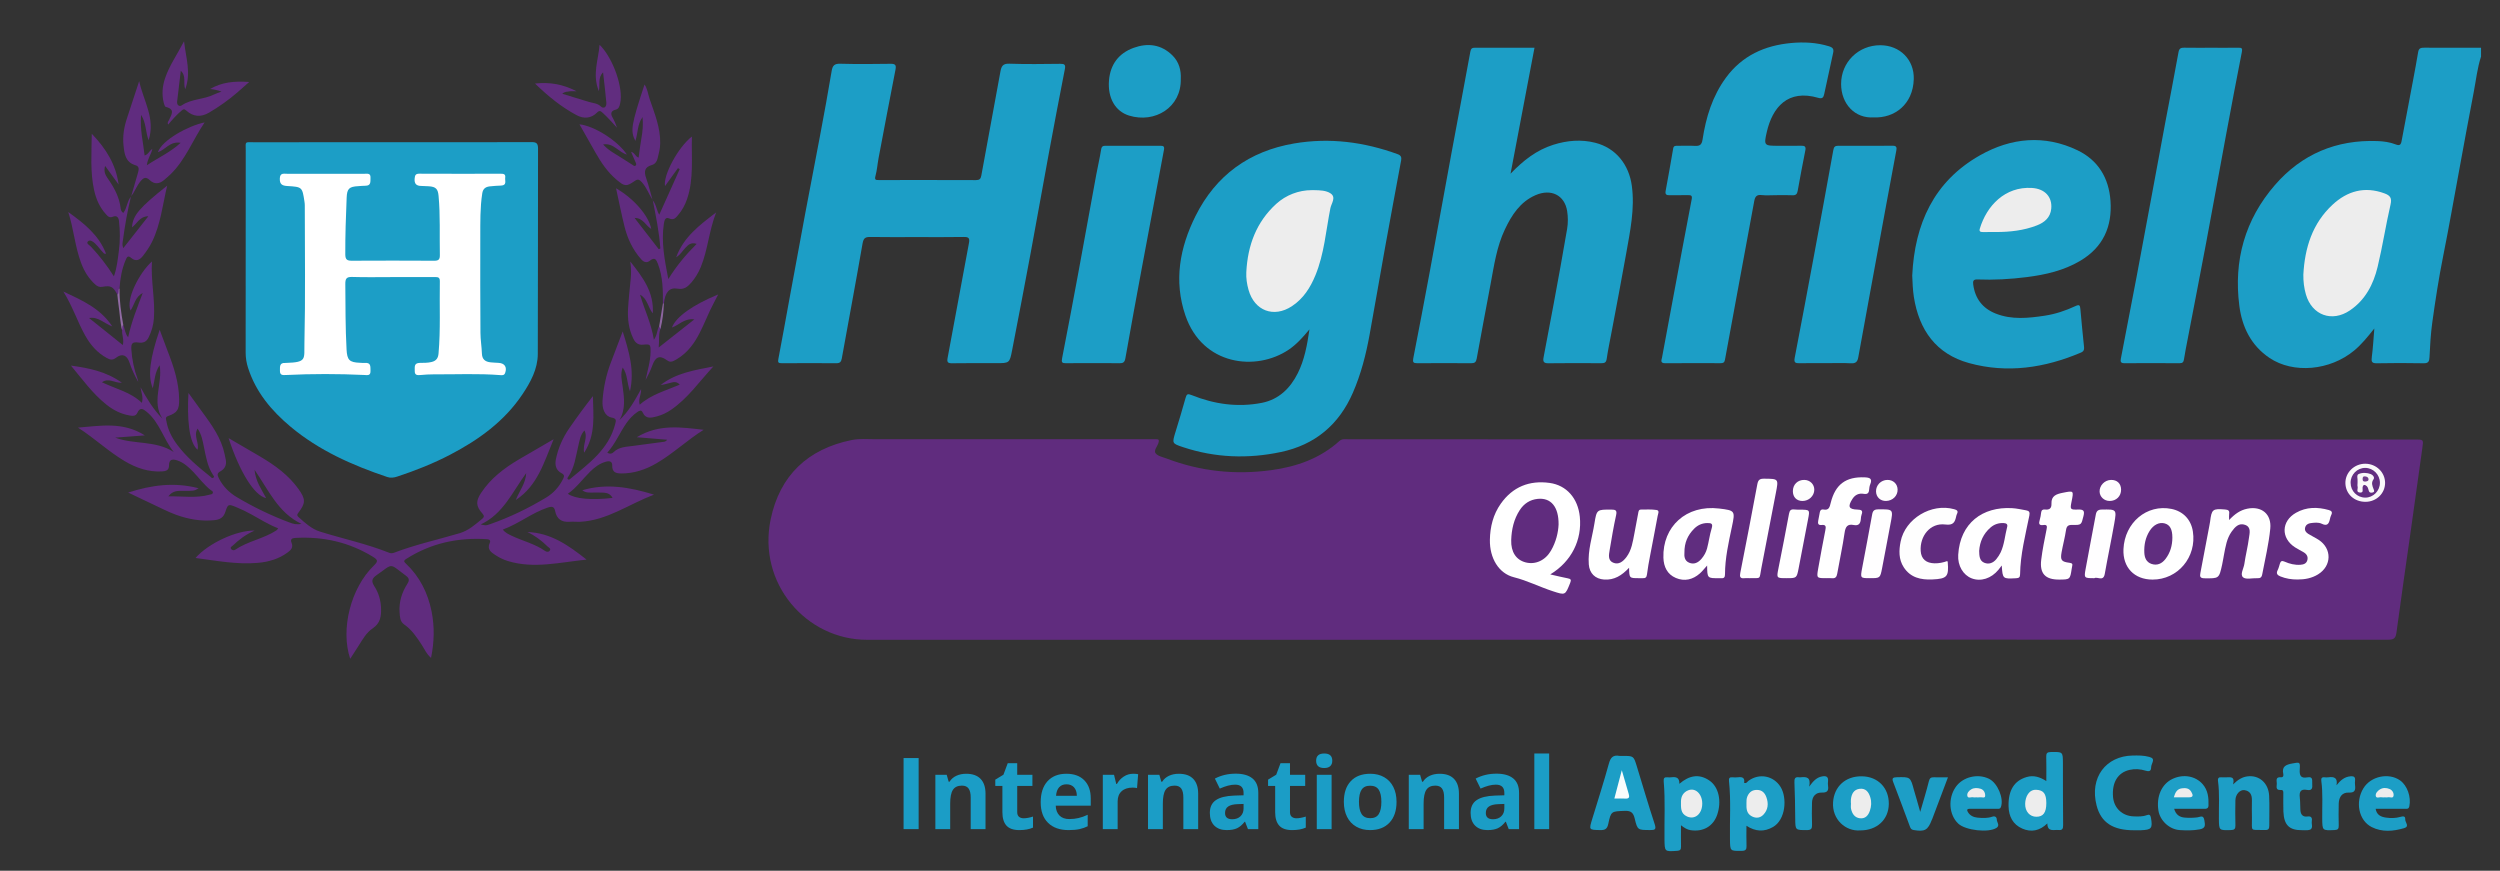 <?xml version="1.0" encoding="utf-8"?>
<!-- Generator: Adobe Illustrator 16.0.2, SVG Export Plug-In . SVG Version: 6.00 Build 0)  -->
<!DOCTYPE svg PUBLIC "-//W3C//DTD SVG 1.1//EN" "http://www.w3.org/Graphics/SVG/1.1/DTD/svg11.dtd">
<svg version="1.1" id="Layer_1" xmlns="http://www.w3.org/2000/svg" xmlns:xlink="http://www.w3.org/1999/xlink" x="0px" y="0px"
	 width="1984.045px" height="691.053px" viewBox="0 0 1984.045 691.053" enable-background="new 0 0 1984.045 691.053"
	 xml:space="preserve">
<rect x="0" y="0" width="1984.045" height="691.053" fill="#333333" stroke="none"/>
<g>
	<path fill-rule="evenodd" clip-rule="evenodd" fill="#1C9EC6" d="M1969,44.898c-3.04,9.246-3.994,18.928-5.843,28.416
		c-3.988,20.471-7.655,41.004-11.454,61.51c-4.248,22.933-8.247,45.914-12.824,68.779c-3.48,17.391-6.159,34.898-8.591,52.441
		c-1.253,9.038-1.743,18.197-2.192,27.321c-0.172,3.483-0.861,5.01-4.767,4.935c-12.323-0.235-24.657-0.246-36.979,0.002
		c-4.133,0.084-4.526-1.35-4.041-4.973c0.945-7.06,1.297-14.197,2.009-22.654c-5.444,6.854-10.152,12.658-15.97,17.498
		c-19.173,15.951-48.276,18.632-67.246,5.867c-14.693-9.889-21.782-24.613-23.932-41.404c-4.596-35.905,4.434-68.341,28.286-95.828
		c21.307-24.553,48.734-36.038,81.284-34.861c4.941,0.18,9.941,0.874,14.593,2.689c3.012,1.176,4.06,0.34,4.609-2.644
		c2.912-15.788,5.968-31.55,8.936-47.328c1.466-7.795,2.942-15.589,4.229-23.415c0.508-3.09,2.282-3.414,4.914-3.397
		c14.992,0.095,29.986,0.046,44.979,0.046C1969,40.232,1969,42.564,1969,44.898z"/>
	<path fill-rule="evenodd" clip-rule="evenodd" fill="#131312" d="M50,731.898c639.667,0,1279.333,0,1919,0
		c-0.218,0.308,0.506,1.043-0.5,1.011c-1.332-0.043-2.667-0.011-4-0.011c-636.667,0-1273.333,0.001-1910-0.062
		C53.037,732.837,51.109,733.99,50,731.898z"/>
	<path fill-rule="evenodd" clip-rule="evenodd" fill="#602C7E" d="M1290.119,507.722c-200.655,0-401.31-0.048-601.965,0.035
		c-48.182,0.021-87.173-44.611-76.524-95.687c7.25-34.769,29.47-55.766,64.284-62.85c6.258-1.273,12.934-0.637,19.417-0.64
		c72.663-0.034,145.325-0.022,217.987-0.021c1.333,0,2.67,0.062,3.999-0.007c2.391-0.123,2.74,0.733,2.04,2.99
		c-0.865,2.791-3.954,6.022-2.229,8.209c1.803,2.286,5.718,3.002,8.798,4.171c26.837,10.186,54.447,13.075,82.901,9.21
		c20.247-2.75,38.749-9.253,54.136-23.131c2.077-1.873,4.323-1.42,6.567-1.418c96.826,0.025,193.651,0.111,290.478,0.135
		c185.489,0.047,370.979,0.061,556.469,0.088c7.041,0.001,6.906-0.018,5.927,6.859c-3.189,22.392-6.243,44.803-9.4,67.198
		c-3.738,26.513-7.639,53.003-11.192,79.54c-0.616,4.599-2.638,5.29-6.729,5.287c-126.992-0.101-253.985-0.083-380.978-0.083
		c-74.661,0-149.323,0-223.984,0C1290.119,507.646,1290.119,507.684,1290.119,507.722z"/>
	<path fill-rule="evenodd" clip-rule="evenodd" fill="#1C9EC6" d="M311.2,112.864c36.822,0.001,73.645,0.062,110.466-0.087
		c4.032-0.017,5.339,0.905,5.328,5.164c-0.146,54.316,0.021,108.633-0.188,162.949c-0.047,12.031-5.734,22.418-12.248,32.132
		c-14.383,21.45-34.672,36.008-57.175,47.768c-13.535,7.073-27.707,12.683-42.217,17.459c-2.662,0.876-5.235,1.185-7.794,0.323
		c-27.672-9.322-54.148-20.996-76.795-39.951c-15.143-12.674-27.513-27.417-33.684-46.604c-1.275-3.965-1.942-7.985-1.937-12.205
		c0.067-53.482,0.026-106.967,0.066-160.45c0.006-7.412-1.175-6.472,6.712-6.48C238.223,112.842,274.711,112.864,311.2,112.864z"/>
	<path fill-rule="evenodd" clip-rule="evenodd" fill="#1C9EC6" d="M727.35,188.145c-12.162,0-24.326,0.141-36.484-0.081
		c-3.944-0.072-5.554,0.707-6.319,5.133c-5.273,30.489-11.015,60.897-16.501,91.351c-0.473,2.623-1.478,3.718-4.19,3.703
		c-14.494-0.08-28.989-0.088-43.483,0.002c-2.751,0.018-3.165-0.707-2.637-3.432c3.023-15.609,5.77-31.271,8.646-46.909
		c4.221-22.946,8.423-45.897,12.723-68.829c3.84-20.475,7.864-40.915,11.692-61.393c3.194-17.083,6.377-34.172,9.221-51.316
		c0.734-4.426,2.222-5.924,6.881-5.795c13.317,0.367,26.654,0.247,39.98,0.055c3.766-0.055,4.484,1.119,3.797,4.639
		c-4.573,23.396-9.004,46.82-13.432,70.244c-0.892,4.723-1.201,9.587-2.474,14.193c-0.922,3.332,0.589,3.181,2.816,3.179
		c25.657-0.021,51.314-0.054,76.971,0.046c2.742,0.01,3.757-0.957,4.229-3.544c5.021-27.522,10.183-55.019,15.166-82.548
		c0.762-4.211,1.861-6.484,7.064-6.297c13.478,0.482,26.984,0.247,40.479,0.102c3.31-0.035,4.296,0.666,3.602,4.205
		c-4.429,22.564-8.713,45.159-12.898,67.771c-4.817,26.028-9.396,52.102-14.238,78.125c-4.785,25.717-9.714,51.407-14.696,77.087
		c-2.019,10.407-2.158,10.38-12.701,10.38c-11.662,0-23.327-0.127-34.986,0.078c-3.484,0.062-4.142-0.994-3.535-4.23
		c5.7-30.42,11.24-60.87,16.966-91.285c0.728-3.867-0.357-4.789-4.171-4.719C752.344,188.287,739.846,188.145,727.35,188.145z"/>
	<path fill-rule="evenodd" clip-rule="evenodd" fill="#1C9EC6" d="M1039.211,261.393c-5.593,6.75-10.512,12.127-16.635,16.225
		c-25.872,17.311-68.251,12.396-81.807-27.222c-9.387-27.432-4.486-53.915,8.039-79.008c16.13-32.313,42.592-51.466,78.273-57.539
		c28.146-4.79,55.459-1.188,82.143,8.513c2.645,0.961,3.19,2.486,2.746,4.891c-4.271,23.103-8.607,46.192-12.783,69.312
		c-4.177,23.116-8.086,46.282-12.313,69.39c-2.865,15.66-6.805,31.018-13.195,45.707c-11.08,25.469-30.123,41.345-57.154,47.072
		c-26.093,5.528-52.078,4.617-77.566-3.836c-8.887-2.948-8.819-3.042-6.141-11.855c2.742-9.024,5.56-18.031,8.033-27.13
		c0.882-3.245,1.646-3.646,4.941-2.319c17.915,7.217,36.569,9.844,55.604,6.116c13.447-2.634,22.578-11.538,28.567-23.559
		C1035.184,285.672,1037.333,274.289,1039.211,261.393z"/>
	<path fill-rule="evenodd" clip-rule="evenodd" fill="#1C9EC6" d="M1217.801,37.902c-6.339,33.346-12.568,66.12-19,99.955
		c10.167-10.62,20.729-18.787,33.893-22.949c10.966-3.469,22.194-4.447,33.367-1.598c16.239,4.142,26.73,17.229,29.005,34.236
		c2.428,18.15-1.337,35.703-4.435,53.318c-3.641,20.7-7.667,41.332-11.526,61.992c-1.367,7.314-2.937,14.6-4.006,21.958
		c-0.427,2.938-1.723,3.442-4.243,3.431c-13.996-0.068-27.995-0.156-41.989,0.048c-3.877,0.057-4.474-1.462-3.845-4.731
		c2.72-14.134,5.41-28.273,8.011-42.43c3.646-19.85,7.349-39.689,10.687-59.59c0.761-4.535,0.732-9.397,0.023-13.946
		c-1.983-12.706-12.754-18.101-25.104-12.712c-12.212,5.329-18.918,15.77-24.352,27.238c-6.464,13.643-8.537,28.447-11.282,43.07
		c-3.725,19.836-7.486,39.665-11.088,59.523c-0.492,2.717-1.632,3.553-4.273,3.537c-14.33-0.09-28.661-0.09-42.99,0
		c-2.945,0.019-3.644-0.813-3.059-3.813c4.504-23.066,8.91-46.152,13.191-69.262c5.816-31.406,11.449-62.848,17.246-94.258
		c4.928-26.696,10.02-53.361,14.898-80.066c0.443-2.422,1.488-2.977,3.614-2.972C1186.027,37.918,1201.511,37.902,1217.801,37.902z"
		/>
	<path fill-rule="evenodd" clip-rule="evenodd" fill="#602C7E" d="M56.29,290.135c14.016,1.964,27.79,4.526,40.456,13.623
		c-5.789,0.392-10.43-4.21-15.838-0.396c10.918,5.284,22.768,7.735,31.705,16.372c1.328-4.731-0.64-8.416-1.066-12.41
		c4.89,8.861,10.025,17.508,17.377,24.935c-8.812-13.546,0.31-27.723-2.232-42.424c-3.955,5.763-3.835,11.995-5.43,18.286
		c-4.075-9.697-2.387-23.449,5.467-46.383c2.41,6.452,4.498,12.236,6.726,17.967c4.66,11.984,8.53,24.124,8.722,37.173
		c0.119,8.045-1.353,10.7-8.739,13.284c-2.602,0.91-1.613,2.65-1.384,4.031c1.168,7.052,4.425,13.205,8.654,18.868
		c7.35,9.842,16.74,17.579,26.221,25.21c0.692,0.559,1.315,1.752,2.474,0.781c0.97-0.812,0.085-1.504-0.326-2.123
		c-4.455-6.71-5.631-14.474-7.23-22.119c-1.036-4.953-1.814-10.034-5.053-14.648c-3.534,5.883,1.599,11.299-0.072,16.74
		c-6.938-6-8.273-25.002-7.16-45.047c3.011,4.152,5.578,7.67,8.121,11.204c7.477,10.394,15.596,20.419,19.43,32.945
		c0.871,2.843,1.411,5.791,2.04,8.704c0.887,4.107-0.673,7.424-4.182,9.294c-2.927,1.56-2.528,3.081-1.352,5.442
		c3.227,6.479,8.141,11.418,14.218,15.047c13.437,8.024,27.513,14.801,42.186,20.268c2.589,0.965,5.373,1.815,9.19,0.977
		c-18.524-8.829-25.943-26.588-37.209-42.884c0.898,9.489,5.709,15.657,9.216,22.483c-9.329-2.027-20.981-20.586-29.816-47.64
		c8.771,5.109,17.009,9.836,25.175,14.683c11.524,6.839,22.313,14.561,30.253,25.65c5.814,8.119,5.893,11.184-0.139,19.018
		c-1.099,1.428-1.033,2.191,0.16,3.255c5.212,4.647,10.341,9.487,17.194,11.622c18.231,5.682,36.985,9.656,54.781,16.764
		c1.309,0.523,2.564,0.479,3.878-0.021c16.952-6.461,34.672-10.356,52.021-15.489c7.134-2.11,12.397-6.858,17.896-11.388
		c1.77-1.457,1.8-2.479,0.125-4.352c-5.093-5.695-5.221-9.777-1.016-16.168c7.608-11.561,18.291-19.692,30.002-26.622
		c8.862-5.244,17.801-10.358,27.63-16.067c-7.593,18.29-12.748,36.918-30.022,48.228c2.748-7.108,7.925-13.229,8.261-21.349
		c-10.779,14.67-18.101,32.335-36.086,40.747c3.876,0.89,3.924,1.024,7.497-0.228c15.584-5.462,30.383-12.637,44.497-21.159
		c5.782-3.491,10.241-8.471,13.293-14.604c0.979-1.969,1.453-3.309-1.203-4.699c-4.398-2.304-5.39-6.382-4.424-11.127
		c1.82-8.945,5.495-17.103,10.631-24.563c5.939-8.629,12.152-17.07,18.737-25.474c0.179,14.987,2.504,30.247-6.937,44.886
		c-1.476-6.414,3.234-11.744,0.201-17.608c-3.345,3.611-3.822,7.957-4.807,11.962c-2.096,8.526-2.901,17.444-8.161,24.925
		c-0.39,0.553-0.85,1.057-0.238,1.716c0.574,0.619,1.197,0.457,1.749-0.002c14.676-12.237,30.6-23.426,35.823-43.488
		c0.763-2.928,1.325-4.598-2.823-5.378c-5.238-0.985-7.684-6.673-7.154-13.77c0.772-10.351,2.93-20.377,6.661-30.069
		c3.013-7.826,5.971-15.674,9.33-24.504c4.848,15.792,9.589,30.391,5.766,47.496c-2.539-6.876-1.785-13.328-5.773-18.859
		c-2.014,5.33-0.686,10.26-0.051,15.031c1.211,9.109,2.583,18.113-2.585,26.75c7.446-6.869,12.165-15.553,17.234-24.649
		c0.292,4.393-2.493,7.84-1.108,12.394c9.175-8.174,20.695-11.168,31.782-15.914c-2.526-2.884-5.078-2.063-7.551-1.426
		c-2.496,0.644-4.964,1.4-7.573,1.684c11.955-9.383,26.371-11.703,41.814-14.717c-11.383,12.266-20.34,25.354-33.547,34.377
		c-3.463,2.365-7.208,4.196-11.263,5.252c-4.345,1.131-8.788,2.486-11.353-3.229c-0.963-2.146-2.641-1.314-4.152-0.266
		c-3.469,2.409-6.318,5.43-8.708,8.867c-5.307,7.632-8.815,16.385-15.163,23.405c2.164,1.407,3.845,0.762,4.979-0.364
		c4.302-4.27,9.928-4.205,15.295-4.961c7.906-1.112,15.833-2.08,23.743-3.164c1.096-0.15,2.355-0.1,3.501-1.734
		c-7.879-0.657-15.42-1.287-24.111-2.012c17.62-10.744,35.324-7.881,53.038-5.887c-13.023,8.164-24.051,18.724-37.111,26.392
		c-8.767,5.147-18.073,8.318-28.381,8.248c-4.271-0.028-7.109-1.076-7.03-6.133c0.052-3.323-1.81-4.069-5.029-3.196
		c-5.041,1.368-8.891,4.354-12.498,7.879c-5.941,5.803-10.736,12.731-17.72,17.581c5.795,4.052,18.604,5.222,35.503,3.286
		c-1.536-2.982-4.038-3.958-6.823-4.176c-2.816-0.22-5.663-0.01-8.494-0.073c-2.794-0.062-5.711,0.483-8.701-1.837
		c19.176-5.654,37.334-2.518,56.903,3.465c-20.26,7.765-37.127,20.375-58.326,21.546c-2.814,0.155-5.664-0.226-8.469-0.002
		c-6.455,0.514-10.42-2.081-11.688-8.578c-0.671-3.438-2.486-3.804-5.774-2.705c-6.219,2.077-11.878,5.183-17.507,8.379
		c-5.79,3.288-11.542,6.626-18.201,9.098c1.925,2.579,4.59,3.763,7.174,4.988c8.693,4.121,18.262,6.311,26.277,11.952
		c1.329,0.936,3.124,1.079,3.967-0.481c0.799-1.481-1.045-2.19-1.889-3.017c-4.733-4.637-9.967-8.621-16.033-11.487
		c18.432,0.63,32.465,10.415,46.937,21.886c-21.369,2.162-41.638,7.399-62.222,1.195c-3.533-1.064-6.801-2.633-9.89-4.637
		c-3.615-2.346-7.134-4.594-4.669-9.902c0.775-1.67-0.127-2.719-2.161-2.852c-23.097-1.502-44.651,3.14-64.315,15.737
		c-2.383,1.526-1.41,2.375-0.072,3.646c10.998,10.45,17.455,23.375,20.375,38.106c2.389,12.046,2.114,24.099-0.462,36.696
		c-3.611-3.028-5.07-6.8-7.193-10.053c-4.017-6.154-8.027-12.239-14.221-16.542c-3.245-2.255-3.289-6.041-3.542-9.462
		c-0.613-8.252,1.775-15.854,6.166-22.719c1.866-2.917,1.431-4.541-1.177-6.461c-13.656-10.049-9.574-10.021-23.236-0.438
		c-3.712,2.604-4.416,4.801-1.813,8.804c3.376,5.191,5.138,11.121,5.348,17.445c0.211,6.375-0.537,11.947-6.644,16.007
		c-4.864,3.233-7.861,8.522-10.971,13.477c-2.188,3.486-4.448,6.928-6.87,10.689c-7.873-23.47,0.45-56.294,18.827-74.054
		c3.396-3.282,3.239-4.432-0.714-6.865c-18.949-11.663-39.495-16.246-61.562-15.035c-2.967,0.162-4.196,1.15-3.118,3.79
		c1.574,3.853-0.453,5.827-3.179,7.825c-6.942,5.092-14.926,7.393-23.273,8.16c-16.697,1.537-33.06-1.688-49.746-3.834
		c10.015-11.527,32.429-22.063,46.975-21.767c-7.11,3.086-12.462,7.181-17.363,11.874c-0.739,0.709-2.34,1.301-1.405,2.721
		c0.691,1.049,2.205,1.323,3.166,0.672c10.156-6.887,22.655-8.747,32.887-15.428c0.511-0.334,0.816-0.982,1.338-1.635
		c-7.656-2.967-14.409-7.236-21.385-11.096c-3.916-2.168-7.979-4.123-12.127-5.804c-6.028-2.442-6.375-2.394-8.394,3.827
		c-1.45,4.466-4.197,6.139-8.592,6.597c-10.507,1.095-20.573-0.681-30.391-4.201c-3.592-1.288-7.074-2.91-10.532-4.536
		c-8.956-4.209-17.87-8.505-27.618-13.156c18.709-6.066,36.772-8.387,55.918-3.424c-3.6,2.123-3.6,2.104-12.154,2.076
		c-4.089-0.013-8.333-0.401-11.892,4.363c11.397-0.233,22.045,1.624,32.593-1.297c1.008-0.279,2.537-0.203,2.766-1.652
		c0.188-1.194-1.099-1.547-1.833-2.126c-5.145-4.06-9-9.348-13.465-14.053c-3.812-4.017-7.838-7.737-13.244-9.492
		c-3.647-1.185-6.327-0.688-6.274,4.033c0.042,3.741-2.224,4.606-5.528,4.79c-10.902,0.605-20.645-2.79-29.816-8.256
		c-13.002-7.749-24.012-18.301-36.936-26.508c17.764-1.396,35.637-4.915,53.104,6.172c-8.516,0.645-16.043,1.215-23.57,1.784
		c15.061,5.633,32.157,2.028,46.511,11.425c-8.199-10.182-11.198-23.381-21.354-31.814c-2.913-2.419-5.434-4.064-7.568,0.732
		c-1.217,2.736-3.651,2.5-6,2.101c-6.888-1.173-12.927-4.205-18.372-8.515C73.548,312.49,65.413,301.049,56.29,290.135z"/>
	<path fill-rule="evenodd" clip-rule="evenodd" fill="#1C9EC6" d="M1517.58,218.756c1.903-40.932,17.105-74.801,53.858-95.556
		c24.604-13.896,51.107-16.524,77.342-3.919c16.418,7.89,24.896,22.088,26.155,40.191c1.419,20.423-5.874,36.73-23.932,47.461
		c-13.087,7.776-27.563,11.07-42.436,12.972c-13.055,1.669-26.177,2.394-39.334,1.872c-3.252-0.129-3.583,1.454-3.258,3.945
		c1.461,11.188,7.392,18.99,17.873,23.137c12.716,5.031,25.795,3.658,38.826,1.688c8.557-1.294,16.731-4.029,24.562-7.69
		c2.884-1.349,3.56-0.659,3.798,2.414c0.744,9.593,1.861,19.155,2.766,28.736c0.211,2.229,0.763,4.495-2.255,5.775
		c-28.752,12.206-58.461,16.726-88.859,8.366c-26.173-7.198-39.686-26.268-43.813-52.506c-0.438-2.78-0.667-5.599-0.879-8.408
		C1517.781,224.414,1517.712,221.582,1517.58,218.756z"/>
	<path fill-rule="evenodd" clip-rule="evenodd" fill="#1C9EC6" d="M1409.438,154.896c-3.833,0.001-7.705,0.339-11.489-0.093
		c-3.923-0.449-5.134,1.383-5.748,4.74c-4.318,23.631-8.721,47.246-13.094,70.867c-3.404,18.387-6.842,36.767-10.155,55.168
		c-0.395,2.192-1.489,2.648-3.393,2.646c-14.667-0.028-29.334-0.102-43.999,0.042c-4.362,0.042-2.869-2.703-2.511-4.678
		c2.653-14.649,5.425-29.277,8.164-43.912c5.088-27.176,10.128-54.359,15.339-81.512c0.578-3.01-0.479-3.357-2.95-3.3
		c-4.831,0.113-9.668-0.052-14.498,0.063c-2.484,0.061-3.759-0.49-3.229-3.357c2.077-11.229,4.097-22.471,5.996-33.73
		c0.364-2.159,1.648-2.134,3.189-2.133c4.666,0.003,9.343-0.188,13.996,0.057c3.744,0.196,5.457-0.664,6.106-4.934
		c2.691-17.707,7.832-34.588,18.651-49.283c12.807-17.397,30.678-25.438,51.548-27.398c10.091-0.947,20.221-0.475,30.123,2.565
		c3.154,0.969,3.996,2.258,3.323,5.274c-2.411,10.816-4.753,21.647-7.04,32.49c-0.558,2.643-1.352,4.171-4.595,3.215
		c-24.417-7.193-36.521,7.533-41.015,27.064c-2.495,10.846-2.055,10.946,9.262,10.946c6,0.001,12.002,0.095,17.998-0.039
		c2.762-0.062,3.959,0.543,3.332,3.665c-2.151,10.702-4.154,21.436-6.077,32.182c-0.463,2.586-1.51,3.6-4.24,3.447
		C1418.115,154.72,1413.771,154.896,1409.438,154.896z"/>
	<path fill-rule="evenodd" clip-rule="evenodd" fill="#1C9EC6" d="M1754.991,37.898c7.164,0.001,14.329,0.074,21.491-0.037
		c2.657-0.043,3.268,0.504,2.698,3.395c-4.415,22.412-8.642,44.862-12.821,67.32c-5.208,27.979-10.236,55.992-15.488,83.963
		c-4.791,25.518-9.781,50.998-14.673,76.498c-1.027,5.357-2.115,10.707-2.951,16.096c-0.339,2.184-1.059,3.133-3.415,3.119
		c-14.661-0.086-29.322-0.085-43.983-0.008c-2.61,0.014-3.161-1.141-2.731-3.375c4.223-21.931,8.484-43.854,12.641-65.798
		c3.758-19.836,7.406-39.692,11.092-59.543c3.805-20.495,7.563-41,11.404-61.489c3.535-18.852,7.254-37.669,10.638-56.548
		c0.561-3.132,1.89-3.683,4.608-3.636C1740.662,37.981,1747.827,37.898,1754.991,37.898z"/>
	<path fill-rule="evenodd" clip-rule="evenodd" fill="#1C9EC6" d="M867.355,288.214c-7.161-0.001-14.323-0.087-21.482,0.041
		c-2.929,0.052-3.604-0.696-3.004-3.76c4.42-22.571,8.68-45.175,12.868-67.792c4.823-26.039,9.5-52.105,14.289-78.152
		c1.225-6.663,2.814-13.265,3.864-19.953c0.394-2.51,1.509-2.915,3.601-2.909c14.488,0.037,28.977,0.04,43.466-0.001
		c2.271-0.006,3.31,0.433,2.796,3.145c-5.884,31.047-11.688,62.111-17.452,93.181c-4.465,24.067-8.933,48.134-13.159,72.243
		c-0.571,3.258-1.773,4.087-4.804,4.014C881.347,288.099,874.35,288.215,867.355,288.214z"/>
	<path fill-rule="evenodd" clip-rule="evenodd" fill="#1C9EC6" d="M1448.517,288.215c-6.828-0.001-13.659-0.107-20.484,0.046
		c-3.181,0.071-4.453-0.526-3.743-4.203c5.235-27.116,10.31-54.265,15.356-81.417c5.172-27.824,10.294-55.659,15.308-83.513
		c0.444-2.472,1.3-3.454,3.784-3.444c14.489,0.056,28.979,0.088,43.469-0.022c3.16-0.024,3.126,1.71,2.732,3.841
		c-2.707,14.646-5.472,29.279-8.173,43.926c-4.288,23.256-8.543,46.518-12.809,69.777c-3.074,16.762-6.186,33.517-9.182,50.292
		c-0.608,3.403-1.863,5.048-5.779,4.825C1462.19,287.936,1455.346,288.215,1448.517,288.215z"/>
	<path fill-rule="evenodd" clip-rule="evenodd" fill="#602C7F" d="M526.099,240.854c0.064-10.656-0.048-21.271-3.959-31.453
		c-1.325-3.449-2.526-5.625-6.43-2.479c-2.427,1.956-4.727,1.243-6.899-1.201c-6.687-7.522-10.799-16.349-13.193-25.951
		c-2.483-9.958-4.462-20.042-6.722-30.347c14.003,8.012,25.995,21.773,27.95,32.277c-4.476-2.656-6.343-8.725-13.259-8.75
		c6.773,8.753,12.99,16.788,19.207,24.822c0.423-0.188,0.846-0.377,1.269-0.564c-0.907-12.93-3.511-25.623-6.026-38.328
		l-0.091,0.076c2.963,3.264,2.993,7.896,5.26,11.422c5.406-12.042,10.809-24.072,16.211-36.104
		c-0.458-0.282-0.916-0.564-1.373-0.846c-3.391,4.695-6.781,9.391-10.286,14.244c-1.606-8.576,10.519-31.019,21.354-39.314
		c-0.475,16.924,1.639,33.555-3.866,49.682c-1.577,4.621-3.864,8.818-7.027,12.539c-1.902,2.236-3.385,4.476-7.249,2.743
		c-2.813-1.261-3.678,1.336-4.091,4.007c-2.262,14.618,0.549,28.799,3.492,44.162c6.567-10.54,13.899-19.371,22.514-27.93
		c-4.711-1.565-6.792,0.91-8.966,3.137c-2.192,2.246-3.626,5.202-7.307,7.478c6.009-16.157,18.363-25.378,31.734-35.599
		c-5.771,14.855-6.58,29.752-12.211,43.391c-1.864,4.516-4.335,8.621-7.505,12.293c-2.846,3.298-5.675,5.773-10.954,4.816
		c-6.542-1.188-9.884,3.004-10.792,11.77C526.627,241.357,526.365,241.336,526.099,240.854z"/>
	<path fill-rule="evenodd" clip-rule="evenodd" fill="#602C7F" d="M103.964,155.877c-2.865,11.587-4.893,23.324-6.458,35.152
		c-0.21,1.59-0.757,3.129,0.326,5.918c6.785-8.636,13.027-16.58,19.91-25.342c-7.16,0.195-9.001,6.004-12.963,8.775
		c0.51-9.268,5.657-15.41,27.895-33.038c-3.663,15.43-5.192,30.757-12.071,44.7c-1.92,3.891-4.357,7.428-7.01,10.859
		c-2.777,3.594-5.777,5.004-9.608,1.688c-2.476-2.145-3.291-0.484-4.169,1.545c-3.138,7.256-4.411,14.912-4.975,22.728
		c-1.313,1.382,1.26,4.095-1.686,4.917c-3.417-6.321-5.181-7.384-11.817-6.158c-2.503,0.463-4.125-0.395-5.8-1.906
		c-5.184-4.68-8.695-10.447-11.125-16.923c-4.912-13.087-5.909-27.164-10.241-40.521c12.309,8.895,24.184,18.029,30,33.063
		c-1.532,0.4-1.986-0.62-2.588-1.193c-0.719-0.686-1.316-1.497-1.974-2.248c-1.423-1.625-2.731-3.375-4.311-4.83
		c-1.599-1.474-4.016-3.227-5.651-1.325c-1.331,1.546,1.47,2.886,2.599,4.091c6.602,7.051,12.53,14.619,18.161,23.527
		c2.487-7.06,3.054-13.711,3.933-20.256c1.066-7.936,0.997-15.912,0.078-23.89c-0.361-3.134-2.235-4.286-4.698-3.252
		c-2.947,1.237-4.193-0.362-5.762-2.097c-4.937-5.456-7.721-11.916-9.28-19.039c-3.155-14.415-2.003-28.945-1.835-44.656
		c11.504,11.918,19.16,24.521,21.322,40.285c-3.463-4.77-6.926-9.541-10.736-14.787c-1.228,3.984,0.026,6.967,1.742,9.418
		c5.197,7.425,9.578,15.111,10.597,24.333c0.142,1.288,0.597,2.595,2.082,3.562c3.094-3.854,2.878-9.328,6.206-13.021
		L103.964,155.877z"/>
	<path fill-rule="evenodd" clip-rule="evenodd" fill="#1C9EC6" d="M1487.063,93.156c-14.859,1.039-25.89-10.594-25.927-26.459
		c-0.04-17.33,13.711-30.863,31.144-30.804c15.465,0.054,26.951,11.403,26.52,26.885C1518.232,83.041,1503.26,93.92,1487.063,93.156
		z"/>
	<path fill-rule="evenodd" clip-rule="evenodd" fill="#1C9EC6" d="M937.095,62.582c0.526,22.776-20.65,35.409-40.976,29.173
		c-11.073-3.397-17.137-14.034-16.007-27.95c1.016-12.506,7.633-21.523,19.539-25.833c11.282-4.085,21.948-2.756,30.821,6.008
		C935.767,49.207,937.438,55.902,937.095,62.582z"/>
	<path fill-rule="evenodd" clip-rule="evenodd" fill="#602C7F" d="M97.858,258.008c1.278,2.99,1.222,6.512,3.844,9.674
		c2.651-12.424,7.244-23.68,11.556-35.092c-5.919,2.887-6.497,9.176-9.652,13.87c-3.996-8.743,7.071-30.169,16.988-38.956
		c-1.004,15.252,2.643,30.166,1.54,45.277c-0.395,5.409-1.893,10.409-4.302,15.223c-1.672,3.34-4.334,4.349-7.835,3.851
		c-4.751-0.677-6.098,0.47-5.762,5.475c0.535,7.988,2.133,15.786,4.893,23.325c0.272,0.742,0.539,1.486,0.522,2.349
		c-2.759-4.913-5.159-9.968-6.923-15.332c-1.928-5.86-5.805-7.469-10.578-3.794c-2.871,2.211-4.801,1.656-7.473,0.195
		c-7.577-4.143-12.901-10.37-17.046-17.75c-6.154-10.96-9.937-23.059-17.359-34.975c15.184,7.166,29.276,13.275,38.855,27.715
		c-6.701-2.477-11.1-7.904-18.454-6.686c8.798,7.049,17.597,14.096,26.789,21.459c1.131-4.246-0.826-8.026-0.545-11.851
		C96.676,260.528,95.375,258.818,97.858,258.008z"/>
	<path fill-rule="evenodd" clip-rule="evenodd" fill="#602C7F" d="M524.135,261.043c-1.763,4.584-0.743,9.326-1.391,14.75
		c9.622-7.59,18.514-14.605,28.311-22.334c-7.943-1.057-12.103,4.51-17.792,6.451c3.243-8.455,16.357-17.842,36.727-26.242
		c-2.415,4.715-4.641,8.778-6.609,12.963c-3.746,7.963-6.849,16.236-11.593,23.711c-4.27,6.727-9.666,12.242-16.844,15.907
		c-2.065,1.054-3.596,1.146-5.729-0.417c-5.677-4.156-9.005-2.732-11.46,4.068c-1.449,4.016-3.325,7.877-5.402,11.679
		c1.521-7.472,3.871-14.728,3.956-22.411c0.066-5.941-0.201-6.184-6.178-5.617c-3.56,0.338-5.876-1.487-7.444-4.666
		c-3.8-7.703-4.725-15.915-4.226-24.296c0.475-7.966,1.376-15.908,2.138-23.856c0.382-3.982,0.3-7.949-0.387-13.187
		c9.946,12.563,18.858,24.206,17.873,41.163c-4.023-5.064-4.277-11.764-10.153-14.854c3.454,11.712,8.947,22.734,11.003,35.807
		c2.898-3.949,2.332-7.759,4.162-10.693C525.008,258.877,524.424,260.034,524.135,261.043z"/>
	<path fill-rule="evenodd" clip-rule="evenodd" fill="#602C7F" d="M518.036,158.879c-3.039-4.67-4.836-10.066-8.683-14.292
		c-1.82-1.999-3.01-2.81-5.651-0.959c-6.621,4.638-7.983,4.404-14.321-0.938c-7.11-5.994-12.244-13.537-16.772-21.55
		c-4.254-7.525-8.523-15.042-12.742-22.484c11.738,1.271,30.089,12.774,37.673,23.991c-6.695-1.773-10.499-9.396-18.908-8.032
		c4.128,4.675,8.86,7.021,13.25,9.817c3.365,2.146,6.722,4.307,10.107,6.42c0.767,0.479,1.563,1.512,2.565,0.418
		c0.674-0.734,0.262-1.55-0.069-2.316c-1.175-2.721-2.348-5.441-3.64-8.438c2.923,0.547,3.23,3.723,5.98,4.566
		c0.739-5.244,1.302-10.445,2.241-15.578c0.963-5.264,1.415-10.508,0.889-16.605c-4.323,5.916-3.565,12.73-5.721,18.918
		c-4.104-7.877-3.307-12.631,7.278-44.769c2.433,3.702,2.812,7.874,4.104,11.655c3.91,11.445,8.601,22.727,8.33,35.201
		c-0.088,4.062-1.082,7.895-2.049,11.758c-0.633,2.53-1.968,4.571-4.68,5.331c-5.791,1.622-6.215,5.265-4.419,10.36
		c2.028,5.756,3.457,11.725,5.147,17.601C517.945,158.955,518.036,158.879,518.036,158.879z"/>
	<path fill-rule="evenodd" clip-rule="evenodd" fill="#602C7F" d="M104.057,155.955c1.837-6.348,3.698-12.688,5.5-19.043
		c0.66-2.328,1.136-4.87-1.956-5.754c-8.104-2.315-8.873-9.083-9.574-15.721c-0.76-7.197,0.341-14.266,2.592-21.141
		c3.141-9.594,6.305-19.181,9.841-29.932c3.443,15.938,13.025,29.595,7.494,46.932c-2.588-6.802-1.808-13.535-5.98-20.135
		c-1.029,11.77,1.723,21.833,2.791,32.238c2.984-0.889,3.707-3.691,6.122-5.237c-0.75,4.288-3.79,7.537-4.328,12.989
		c9.302-6.158,18.55-10.268,26.815-17.793c-8.429-1.554-12.084,5.545-18.07,7.418c3.228-9.573,24.213-21.035,37.095-23.619
		c-9.366,13.791-15.009,29.35-26.832,40.945c-1.66,1.628-3.455,3.121-5.211,4.648c-3.805,3.309-7.791,3.762-11.568,0.161
		c-2.985-2.846-4.882-1.898-7.226,0.898c-3.104,3.704-4.595,8.349-7.598,12.065L104.057,155.955z"/>
	<path fill-rule="evenodd" clip-rule="evenodd" fill="#1C9EC6" d="M1287.676,599.897c8.814,0,8.803,0.004,11.331,8.275
		c4.685,15.324,9.197,30.706,14.197,45.928c1.438,4.378-0.025,4.664-3.631,4.645c-9.729-0.052-10.041,0.129-12.211-9.019
		c-1.112-4.689-2.924-6.415-7.918-6.213c-10.628,0.43-10.912,0.069-13.097,10.372c-0.861,4.066-2.627,4.954-6.368,4.878
		c-9.063-0.185-9.045-0.024-6.313-8.969c4.442-14.539,9.115-29.016,13.13-43.672c1.343-4.901,3.3-7.186,8.388-6.246
		C1285.989,600.025,1286.845,599.897,1287.676,599.897z"/>
	<path fill-rule="evenodd" clip-rule="evenodd" fill="#1C9EC6" d="M1624.804,653.473c-6.013,5.87-12.765,7.253-19.958,4.079
		c-7.444-3.285-10.643-9.728-10.821-17.637c-0.288-12.806,4.557-20.395,14.401-23.255c5.522-1.604,10.396-0.095,15.576,3.206
		c0-6.813,0.12-13.067-0.056-19.312c-0.077-2.762,0.687-3.684,3.591-3.733c9.64-0.164,9.625-0.294,9.64,9.17
		c0.026,16.319,0.003,32.639,0.167,48.957c0.028,2.812-0.711,4.039-3.601,3.755C1629.981,658.335,1624.889,660.571,1624.804,653.473
		z"/>
	<path fill-rule="evenodd" clip-rule="evenodd" fill="#1C9EC6" d="M1334.046,654.937c0,6.378-0.075,11.707,0.035,17.032
		c0.048,2.298-0.69,3.118-3.1,3.274c-9.997,0.65-9.885,0.74-10.017-9.339c-0.201-15.31,0.715-30.637-0.628-45.926
		c-0.215-2.443,0.66-3.357,3.04-3.1c0.987,0.106,2.009,0.118,2.993-0.003c3.608-0.441,6.569-0.004,6.397,5.173
		c7.651-6.506,15.341-8.26,23.617-2.753c8.003,5.323,9.885,16.949,6.482,27.111c-3.182,9.503-11.385,13.979-21.23,12.431
		C1339.002,658.424,1336.744,657.038,1334.046,654.937z"/>
	<path fill-rule="evenodd" clip-rule="evenodd" fill="#1C9EC6" d="M1386.014,655.35c0,5.618-0.147,10.736,0.056,15.841
		c0.117,2.943-0.639,4.05-3.839,4.08c-9.273,0.086-9.144,0.241-9.301-9.102c-0.261-15.476,0.869-30.978-0.78-46.427
		c-0.23-2.151,0.505-3.068,2.723-2.87c1.487,0.132,3.021,0.191,4.492-0.011c3.511-0.484,5.515,0.53,4.791,4.406
		c1.913,0.721,2.507-0.892,3.479-1.605c8.573-6.297,19.986-4.058,25.52,4.96c5.253,8.561,4.087,25.925-6.131,31.739
		C1400,660.357,1393.188,659.998,1386.014,655.35z"/>
	<path fill-rule="evenodd" clip-rule="evenodd" fill="#1C9EC6" d="M1693.523,658.905c-16.301,0.027-26.064-5.831-29.618-19.621
		c-5.782-22.439,7.611-39.279,28.476-39.669c4.458-0.084,8.895-0.167,13.341,1.083c2.892,0.813,3.517,1.903,2.521,4.487
		c-0.474,1.23-1.036,2.534-1.055,3.812c-0.048,3.385-2.035,3.343-4.343,2.635c-4.217-1.294-8.463-1.611-12.768-0.637
		c-9.319,2.11-14.11,9.976-13.136,21.491c0.751,8.879,7.416,15.155,16.482,15.416c3.478,0.1,6.978,0.28,10.347-1.003
		c1.973-0.752,2.875-0.178,3.27,2.139c1.416,8.334,0.563,9.52-8.023,9.856C1697.188,658.967,1695.354,658.905,1693.523,658.905z"/>
	<path fill-rule="evenodd" clip-rule="evenodd" fill="#612D7F" d="M478.604,57.365c-4.353,4.639-2.181,9.398-3.348,14.96
		c-5.384-13.241-0.312-24.88,0.57-36.806c10.901,10.705,19.197,34.812,16.283,46.803c-0.556,2.283-0.964,4.194-3.993,4.869
		c-2.671,0.596-3.916,2.758-2.146,5.779c1.544,2.635,2.677,5.512,3.713,8.415c-3.808-4.077-7.368-8.243-11.472-11.927
		c-1.586-1.424-2.536-1.983-4.39-0.111c-4.699,4.746-10.574,5.058-16.081,2.129c-12.092-6.432-22.659-15.002-33.15-25.186
		c11.981-1.291,22.43,0.635,32.968,6.152c-2.287,0-3.94-0.205-5.517,0.056c-1.724,0.286-3.658,0.099-5.846,1.89
		c7.604,2.337,14.584,4.555,21.612,6.608c3.114,0.91,6.35,0.921,9.047,3.491c2.271,2.166,4.672,0.507,4.36-3.037
		C480.54,73.735,479.565,66.046,478.604,57.365z"/>
	<path fill-rule="evenodd" clip-rule="evenodd" fill="#1D9EC6" d="M1772.215,622.526c3.996-3.945,7.438-5.899,11.523-6.401
		c9.15-1.123,16.555,5.273,17.087,15.293c0.423,7.968,0.038,15.977,0.121,23.966c0.024,2.304-0.767,3.471-3.155,3.301
		c-0.331-0.023-0.666,0.008-0.998,0.004c-11.694-0.147-9.395,1.347-9.613-9.304c-0.1-4.825-0.092-9.655-0.014-14.481
		c0.067-4.208-1.571-7.21-5.899-7.832c-3.629-0.521-7.097,3.338-7.205,7.953c-0.155,6.655-0.153,13.318,0.01,19.973
		c0.069,2.784-0.774,3.697-3.646,3.766c-9.444,0.224-9.35,0.346-9.467-8.902c-0.125-9.971,0.641-19.969-0.695-29.904
		c-0.337-2.51,0.602-3.326,2.974-3.081c1.153,0.119,2.328,0.006,3.493,0.021C1769.822,616.936,1773.845,615.715,1772.215,622.526z"
		/>
	<path fill-rule="evenodd" clip-rule="evenodd" fill="#612D7F" d="M175.816,72.709c-3.62-1.297-6.265-1.805-9.092-2.076
		c9.243-5.398,19.261-6.448,31.036-5.566c-3.694,3.268-6.558,5.862-9.488,8.381c-6.956,5.977-14.403,11.285-22.315,15.914
		c-6.61,3.865-12.629,3.387-18.241-1.726c-1.677-1.528-2.401-0.865-3.599,0.136c-3.898,3.262-7.26,7.064-10.634,11.094
		c-0.953-1.783,0.231-2.637,0.655-3.616c1.791-4.136,5.298-8.53-2.566-10.402c-0.787-0.188-1.334-2.187-1.646-3.431
		c-1.615-6.467-1.07-12.801,1.018-19.131c3.363-10.196,9.593-18.827,15.125-29.533c1.467,13.316,5.775,25.004,0.915,38.061
		c-1.817-5.186,1.105-10.46-3.512-14.633c-1.03,8.592-2.041,16.551-2.91,24.525c-0.295,2.708,1.781,4.195,3.688,2.902
		c7.816-5.299,17.55-4.559,25.693-8.648C171.494,74.181,173.193,73.701,175.816,72.709z"/>
	<path fill-rule="evenodd" clip-rule="evenodd" fill="#1C9EC6" d="M1476.231,659.021c-11.353,0.909-22.438-8.571-21.475-22.437
		c0.846-12.179,9.587-20.671,22.82-20.502c12.753,0.164,21.534,9.142,21.417,21.897
		C1498.879,650.488,1489.548,659.114,1476.231,659.021z"/>
	<path fill-rule="evenodd" clip-rule="evenodd" fill="#1C9EC6" d="M1885.334,641.884c0.869,5.077,4.419,6.426,8.256,6.98
		c3.77,0.546,7.617,0.496,11.358-0.55c1.887-0.527,4.085-0.952,3.874,1.867c-0.176,2.365,3.812,5.72-0.92,7.075
		c-8.605,2.465-17.397,3.334-25.725-0.903c-10.288-5.234-13.226-19.955-6.455-30.895c5.844-9.442,19.932-12.444,28.948-6.168
		c5.8,4.038,8.957,13.18,7.435,20.536c-0.535,2.585-2.193,2.027-3.717,2.036C1900.786,641.907,1893.184,641.884,1885.334,641.884z"
		/>
	<path fill-rule="evenodd" clip-rule="evenodd" fill="#1C9EC6" d="M1574.262,641.887c-3.66,0.007-7.32,0.055-10.979-0.01
		c-2.465-0.043-2.436,1.154-1.435,2.752c1.721,2.746,4.452,3.958,7.513,4.257c3.962,0.387,7.956,0.563,11.828-0.768
		c2.104-0.724,3.46,0.368,3.484,2.229c0.029,2.221,2.779,4.745-0.243,6.688c-6.315,4.062-24.573,1.963-30.271-3.355
		c-7.487-6.989-8.383-20.156-1.985-29.212c5.602-7.93,17.418-10.801,26.343-6.401c6.852,3.378,11.901,15.522,9.455,22.393
		c-0.567,1.591-1.636,1.396-2.732,1.407C1581.581,641.903,1577.921,641.88,1574.262,641.887z"/>
	<path fill-rule="evenodd" clip-rule="evenodd" fill="#1E9FC7" d="M1725.442,641.887c1.403,4.882,4.49,6.634,8.329,6.968
		c3.295,0.287,6.673,0.229,9.957-0.157c2.51-0.295,4.973-2.323,5.7,2.351c0.568,3.65,1.24,6.208-3.687,7.14
		c-5.334,1.009-10.631,0.908-15.906,0.577c-8.197-0.515-15.585-7.538-16.851-15.363c-1.845-11.4,2.604-21.312,11.378-25.353
		c8.53-3.929,18.096-2.191,23.746,4.329c4.231,4.883,4.781,10.773,4.592,16.866c-0.081,2.629-1.84,2.692-3.816,2.66
		c-3.831-0.063-7.663-0.018-11.495-0.018C1733.572,641.887,1729.754,641.887,1725.442,641.887z"/>
	<path fill-rule="evenodd" clip-rule="evenodd" fill="#1D9EC6" d="M1523.92,644.343c2.523-8.797,4.925-16.489,6.858-24.298
		c0.629-2.536,1.653-3.255,4.009-3.179c3.488,0.113,6.982,0.029,11.151,0.029c-4.258,11.286-8.375,22.201-12.496,33.114
		c-0.059,0.154-0.177,0.285-0.235,0.439c-3.226,8.488-5.63,9.794-14.614,8.256c-1.813-0.311-2.322-1.287-2.893-2.837
		c-4.336-11.794-8.761-23.556-13.251-35.292c-1.13-2.953-0.21-3.664,2.767-3.742c10.913-0.287,10.897-0.377,13.765,10.271
		c0.73,2.717,1.589,5.399,2.366,8.104C1522.121,637.9,1522.867,640.6,1523.92,644.343z"/>
	<path fill-rule="evenodd" clip-rule="evenodd" fill="#1C9EC6" d="M1827.05,658.855c-10.271,0.079-14.446-4.009-14.908-14.814
		c-0.199-4.652-0.024-9.319-0.061-13.979c-0.012-1.438,0.313-3.297-2.035-3.12c-4.383,0.329-3.121-2.891-3.142-5.076
		c-0.021-2.211-1.182-5.419,3.186-5.008c1.946,0.183,2.267-1.299,1.963-2.642c-1.398-6.186,2.47-7.447,7.258-8.339
		c5.917-1.103,6.182-1.245,5.808,4.734c-0.298,4.752,0.688,7.315,6.084,6.312c4.851-0.902,3.589,2.749,3.825,5.341
		c0.28,3.071-0.145,5.386-4.082,4.627c-5.106-0.982-6.342,1.486-5.787,6.061c0.398,3.285,0.248,6.634,0.463,9.947
		c0.229,3.534,1.875,5.627,5.754,5.072c3.226-0.462,3.716,1.508,3.311,3.926c-0.428,2.557,1.886,6.491-3.146,6.939
		C1830.055,658.968,1828.547,658.855,1827.05,658.855z"/>
	<path fill-rule="evenodd" clip-rule="evenodd" fill="#1C9EC6" d="M1435.79,624.287c3.166-4.408,5.927-7.242,10.024-8.064
		c2.979-0.598,5.432-0.214,4.946,3.857c-0.138,1.149-0.165,2.351,0.004,3.491c0.58,3.913-0.546,5.584-4.967,5.433
		c-4.799-0.165-7.62,3.06-7.749,7.913c-0.155,5.824-0.183,11.66,0.022,17.481c0.108,3.095-0.585,4.386-4.056,4.382
		c-9.265-0.011-9.193,0.164-9.287-9.182c-0.096-9.482-0.196-18.97-0.625-28.439c-0.144-3.161,0.33-4.83,3.842-4.271
		c0.324,0.052,0.669,0.04,0.997,0.001C1433.517,616.347,1437.393,616.654,1435.79,624.287z"/>
	<path fill-rule="evenodd" clip-rule="evenodd" fill="#1C9EC6" d="M1854.276,623.22c3.078-3.828,6.284-6.73,11.119-7.136
		c2.348-0.196,3.935,0.289,3.622,3.162c-0.143,1.314-0.148,2.671,0.002,3.982c0.435,3.8-0.105,6.023-5.016,5.789
		c-5.045-0.242-7.817,3.263-7.955,8.809c-0.146,5.812-0.131,11.633,0.01,17.445c0.063,2.564-0.782,3.38-3.396,3.483
		c-9.686,0.383-9.591,0.486-9.706-9.127c-0.119-9.951,0.623-19.929-0.718-29.848c-0.285-2.108,0.33-3.138,2.596-2.9
		c0.985,0.104,2.008,0.13,2.986-0.005C1852.414,616.239,1855.428,617.229,1854.276,623.22z"/>
	<path fill-rule="evenodd" clip-rule="evenodd" fill="#916BA4" d="M97.858,258.008c-1.37,1.075-0.427,2.699-0.943,3.978
		c-1.722-6.689-1.836-13.608-2.906-20.394c-0.407-2.584-0.577-5.207-0.855-7.813c1.739-1.235,0.13-3.619,1.686-4.917
		C94.698,238.696,96.122,248.367,97.858,258.008z"/>
	<path fill-rule="evenodd" clip-rule="evenodd" fill="#8D65A0" d="M524.135,261.043c-0.346-0.691-0.691-1.383-1.038-2.074
		c1.001-6.038,2.001-12.076,3.002-18.115c0.262,0.014,0.523,0.01,0.785-0.008C526.573,247.66,525.869,254.422,524.135,261.043z"/>
	<path fill-rule="evenodd" clip-rule="evenodd" fill="#EDEDED" d="M1827.981,217.904c1.145-21.201,7.125-40.544,23.133-55.414
		c11.792-10.955,25.555-14.824,41.28-9.012c4.354,1.609,6.006,3.551,4.797,8.782c-3.8,16.444-6.327,33.187-10.282,49.587
		c-3.327,13.799-9.72,26.193-21.984,34.502c-14.233,9.643-30.118,3.84-34.912-12.656
		C1828.518,228.549,1827.906,223.288,1827.981,217.904z"/>
	<path fill-rule="evenodd" clip-rule="evenodd" fill="#FFFFFF" d="M1230.32,455.86c5.188,1.178,9.524,2.281,13.912,3.112
		c2.43,0.46,2.883,1.159,1.904,3.611c-3.974,9.966-3.825,9.86-13.806,6.615c-10.394-3.379-20.119-8.385-30.864-11.087
		c-12.121-3.049-19.31-15.215-19.065-29.678c0.174-10.306,2.6-20.151,8.663-28.719c9.477-13.392,22.703-18.647,38.685-16.471
		c13.562,1.847,22.522,12.255,24.012,26.743C1255.661,428.471,1247.204,445.598,1230.32,455.86z"/>
	<path fill-rule="evenodd" clip-rule="evenodd" fill="#FFFFFF" d="M1354.807,448.811c-2.272,2.5-3.858,4.606-5.798,6.311
		c-5.59,4.909-12.13,6.478-19.013,3.565c-6.832-2.891-9.661-8.868-9.889-16.034c-0.788-24.721,18.097-42.199,44.157-39.088
		c12.922,1.543,12.875,1.857,10.164,14.731c-2.602,12.353-5.407,24.683-5.442,37.399c-0.007,2.33-0.693,3.451-3.115,3.157
		c-0.492-0.06-0.998-0.009-1.497-0.004C1354.922,458.946,1354.922,458.946,1354.807,448.811z"/>
	<path fill-rule="evenodd" clip-rule="evenodd" fill="#FFFFFF" d="M1588.617,448.795c-1.162,1.518-1.841,2.461-2.578,3.355
		c-5.749,6.98-14.03,9.631-21.292,6.83c-6.686-2.579-11.201-9.941-10.677-18.645c1.522-25.279,19.341-38.342,42.654-37.06
		c3.794,0.209,7.558,1.081,11.317,1.747c2.34,0.414,3.032,1.449,2.482,4.17c-3.122,15.428-7.122,30.738-7.347,46.615
		c-0.034,2.437-0.959,2.982-3.234,3.099C1589.376,459.447,1589.38,459.52,1588.617,448.795z"/>
	<path fill-rule="evenodd" clip-rule="evenodd" fill="#FFFFFF" d="M1708.214,459.973c-14.442-0.061-23.609-9.674-22.997-24.117
		c0.894-21.117,18.582-35.951,38.12-31.967c9.274,1.891,15.512,8.462,16.969,17.878
		C1743.453,442.109,1728.377,460.059,1708.214,459.973z"/>
	<path fill-rule="evenodd" clip-rule="evenodd" fill="#FFFFFF" d="M1769.064,412.705c4.441-4.73,8.741-7.839,14.417-8.994
		c11.368-2.314,19.377,4.29,18.253,15.787c-1.197,12.252-4.098,24.236-6.4,36.313c-0.504,2.641-1.696,3.175-3.999,3.063
		c-3.813-0.184-8.834,1.244-11.142-0.668c-2.705-2.243,0.435-6.971,0.95-10.604c0.979-6.899,2.761-13.689,3.647-20.597
		c0.476-3.699,2.039-8.587-3.013-10.456c-4.952-1.831-8.111,1.734-10.706,5.354c-3.904,5.446-4.838,11.94-6.07,18.306
		c-0.505,2.612-0.898,5.247-1.469,7.845c-2.462,11.193-2.478,11.021-14.03,10.89c-3.594-0.041-3.755-1.512-3.232-4.227
		c2.385-12.403,4.72-24.816,7.069-37.227c0.217-1.143,0.469-2.282,0.613-3.434c1.243-9.947,2.01-10.504,11.875-9.721
		c2.487,0.198,3.715,0.846,3.272,3.553C1768.89,409.18,1769.064,410.532,1769.064,412.705z"/>
	<path fill-rule="evenodd" clip-rule="evenodd" fill="#FFFFFF" d="M1292.87,450.565c-5.8,6.219-11.843,9.927-19.807,9.376
		c-7.083-0.489-11.626-4.914-12.172-12.047c-0.852-11.137,2.764-21.676,4.48-32.459c1.779-11.174,1.991-11.039,13.348-11.012
		c3.392,0.008,4.722,0.485,3.85,4.444c-2.032,9.228-3.598,18.563-5.153,27.889c-0.598,3.577-1.451,7.913,2.709,9.747
		c4.515,1.989,7.982-0.893,10.632-4.393c4.164-5.504,5.028-12.186,6.311-18.689c1.058-5.373,2.061-10.758,3.028-16.147
		c0.245-1.364,0.388-2.854,2.119-2.868c4.154-0.033,8.367-0.27,12.445,0.328c2.614,0.383,1.19,3.033,0.916,4.551
		c-1.925,10.612-4.052,21.188-6.047,31.789c-0.92,4.891-1.867,9.791-2.449,14.728c-0.281,2.38-1.19,3.231-3.438,3.053
		c-0.992-0.079-1.996-0.006-2.994-0.005C1293.032,458.86,1293.032,458.86,1292.87,450.565z"/>
	<path fill-rule="evenodd" clip-rule="evenodd" fill="#FFFFFF" d="M1449.313,458.846c-7.587-0.005-7.696-0.023-6.375-7.567
		c1.776-10.146,3.679-20.272,5.672-30.378c0.535-2.713,0.717-4.692-2.978-4.258c-2.66,0.313-3.101-1.184-2.669-3.369
		c0.451-2.28,0.898-4.562,1.298-6.852c0.287-1.65,1.384-2.356,2.85-2.065c4.45,0.883,4.977-2.083,5.776-5.296
		c3.653-14.687,12.049-20.85,27.003-20.232c3.871,0.16,6.311,0.95,4.345,5.576c-0.57,1.344-0.749,2.898-0.876,4.377
		c-0.237,2.777-1.564,3.601-4.284,3.135c-3.784-0.646-6.816,0.69-8.952,4.033c-3.898,6.104-2.969,8.275,4.037,8.469
		c3.055,0.084,4.479,0.732,3.221,4.032c-0.406,1.066-0.499,2.278-0.587,3.436c-0.265,3.502-1.658,5.569-5.593,4.774
		c-5.141-1.037-6.624,1.428-7.321,6.306c-1.548,10.843-3.959,21.56-5.834,32.359c-0.462,2.663-1.522,3.83-4.238,3.55
		C1452.324,458.723,1450.813,458.848,1449.313,458.846z"/>
	<path fill-rule="evenodd" clip-rule="evenodd" fill="#FFFFFF" d="M1823.365,459.905c-4.71,0.025-9.272-0.677-13.663-2.47
		c-2.438-0.996-3.45-2.329-2.107-4.976c0.818-1.614,1.258-3.431,1.783-5.182c0.615-2.049,1.63-2.462,3.671-1.56
		c3.985,1.762,8.18,2.821,12.611,2.498c2.466-0.18,4.693-0.884,5.454-3.531c0.799-2.779-0.417-4.895-2.788-6.33
		c-2.275-1.377-4.696-2.523-6.93-3.963c-11.337-7.302-11.036-20.734,0.717-27.433c8.303-4.731,17.143-4.693,26.134-2.173
		c2.288,0.643,2.952,1.806,1.829,4.009c-0.521,1.022-0.797,2.195-1.045,3.33c-0.783,3.595-2.199,5.608-6.349,3.58
		c-2.752-1.345-5.911-0.917-8.871-0.55c-2.029,0.252-3.852,1.326-4.422,3.532c-0.594,2.295,0.731,3.896,2.482,4.998
		c2.671,1.68,5.574,2.993,8.216,4.713c10.719,6.976,10.489,20.72-0.467,27.45C1834.663,458.896,1829.129,459.932,1823.365,459.905z"
		/>
	<path fill-rule="evenodd" clip-rule="evenodd" fill="#FFFFFF" d="M1634.278,459.97c-11.083,0.063-15.67-4.702-14.327-15.741
		c0.979-8.063,2.633-16.053,4.231-24.025c0.493-2.455,0.56-3.962-2.486-3.532c-3.629,0.512-3.789-1.237-2.929-4.044
		c0.579-1.89,0.89-3.883,1.115-5.853c0.222-1.931,1.323-2.646,3.03-2.429c3.587,0.454,5.329-0.925,5.171-4.639
		c-0.27-6.295,4.02-7.646,9.054-8.643c8.695-1.724,8.664-1.879,6.904,6.965c-1.249,6.275-1.24,6.558,5.378,6.352
		c4.332-0.135,5.057,1.209,4.065,5.178c-1.734,6.95-1.532,7.181-8.749,7.015c-3.271-0.075-4.626,0.805-5.12,4.197
		c-0.858,5.897-2.469,11.683-3.509,17.56c-1.099,6.209-0.112,7.495,6.308,8.314c2.066,0.264,2.63,0.948,2.07,2.836
		c-0.188,0.634-0.255,1.305-0.354,1.963C1642.872,459.826,1642.763,459.922,1634.278,459.97z"/>
	<path fill-rule="evenodd" clip-rule="evenodd" fill="#FEFEFE" d="M1545.406,445.248c0.224,0.529,0.334,0.68,0.347,0.837
		c0.979,11.582-0.513,13.252-12.258,13.777c-9.102,0.406-17.271-1.385-22.651-9.663c-4.118-6.334-3.849-13.393-2.505-20.266
		c3.592-18.372,24.489-30.859,42.552-25.811c2.064,0.578,3.421,1.303,2.214,3.729c-0.293,0.588-0.493,1.24-0.629,1.887
		c-0.983,4.67-2.301,7.326-8.61,6.52c-12.039-1.539-20.359,9.201-19.567,21.059c0.431,6.457,4.434,9.598,10.98,9.742
		C1538.807,447.137,1542.184,446.439,1545.406,445.248z"/>
	<path fill-rule="evenodd" clip-rule="evenodd" fill="#FFFFFF" d="M1388.336,458.846c-1.33,0-2.677-0.136-3.987,0.026
		c-3.534,0.437-3.767-1.411-3.227-4.18c4.569-23.431,9.188-46.853,13.514-70.328c0.667-3.62,1.997-4.505,5.472-4.47
		c11.503,0.121,11.455-0.027,9.217,11.488c-3.858,19.854-7.599,39.73-11.49,59.577
		C1396.025,460.185,1398.091,458.68,1388.336,458.846z"/>
	<path fill-rule="evenodd" clip-rule="evenodd" fill="#FFFEFF" d="M1484.004,458.846c-7.613,0.001-7.662-0.008-6.197-7.88
		c2.645-14.212,5.451-28.396,7.959-42.631c0.548-3.108,1.73-4.071,4.853-4.097c12.033-0.102,11.985-0.22,9.703,11.566
		c-2.274,11.754-4.365,23.543-6.681,35.287C1492.108,458.866,1491.995,458.844,1484.004,458.846z"/>
	<path fill-rule="evenodd" clip-rule="evenodd" fill="#FFFEFF" d="M1662.122,458.85c-8.107,0.001-8.259-0.026-6.938-7.32
		c2.604-14.392,5.424-28.743,8.083-43.125c0.527-2.851,1.718-3.982,4.893-4.025c11.554-0.162,11.746-0.283,9.785,10.936
		c-2.346,13.416-5.193,26.744-7.564,40.156C1669.254,461.845,1664.439,457.398,1662.122,458.85z"/>
	<path fill-rule="evenodd" clip-rule="evenodd" fill="#FFFFFF" d="M1417.846,458.845c-8.015,0.002-7.976,0.009-6.456-7.685
		c2.856-14.469,5.761-28.928,8.406-43.435c0.508-2.786,1.58-3.695,4.199-3.401c1.481,0.165,2.987,0.143,4.481,0.154
		c7.933,0.063,7.902,0.051,6.442,7.599c-2.518,13.016-4.947,26.049-7.505,39.057
		C1425.896,458.859,1425.816,458.844,1417.846,458.845z"/>
	<path fill-rule="evenodd" clip-rule="evenodd" fill="#FAF8FA" d="M1877.402,398.254c-9.044,0.08-15.93-6.295-16.055-14.865
		c-0.122-8.367,6.989-15.33,15.688-15.363c8.745-0.031,15.834,6.799,15.813,15.238
		C1892.83,391.565,1886.016,398.178,1877.402,398.254z"/>
	<path fill-rule="evenodd" clip-rule="evenodd" fill="#FDFDFD" d="M1422.852,389.727c0.034-5.26,3.865-8.97,9.156-8.867
		c4.479,0.086,7.906,3.512,7.853,7.848c-0.06,4.887-4.333,8.907-9.435,8.877C1425.79,397.557,1422.82,394.477,1422.852,389.727z"/>
	<path fill-rule="evenodd" clip-rule="evenodd" fill="#FEFDFE" d="M1496.863,397.567c-4.559,0.125-7.921-3.047-8.013-7.558
		c-0.103-5.007,3.956-9.112,9.046-9.152c4.574-0.036,7.951,3.133,8.083,7.582C1506.126,393.404,1502.113,397.424,1496.863,397.567z"
		/>
	<path fill-rule="evenodd" clip-rule="evenodd" fill="#FEFDFE" d="M1683.337,388.502c0.072,5.258-3.79,9.099-9.125,9.074
		c-4.3-0.02-7.787-3.261-7.939-7.379c-0.183-4.909,4.068-9.257,9.121-9.332C1680.183,380.795,1683.272,383.765,1683.337,388.502z"/>
	<path fill-rule="evenodd" clip-rule="evenodd" fill="#FFFFFF" d="M311.467,219.902c-10.665,0-21.337,0.234-31.991-0.108
		c-4.588-0.147-5.465,1.44-5.429,5.694c0.147,17.312,0.04,34.622,0.989,51.92c0.455,8.297,2.22,10.178,10.504,10.494
		c1.332,0.051,2.674,0.225,3.993,0.117c5.066-0.416,4.381,3.045,4.498,6.259c0.15,4.116-2.444,3.429-5.007,3.308
		c-20.635-0.969-41.274-0.98-61.907,0.02c-2.791,0.135-5.055,0.332-4.958-3.501c0.077-3.054-0.484-6.344,4.241-6.056
		c0.165,0.01,0.333-0.023,0.499-0.028c16.818-0.489,14.399-2.966,14.695-15.624c0.851-36.473,0.304-72.979,0.292-109.472
		c0-0.994-0.114-1.997-0.264-2.981c-1.758-11.52-1.758-11.604-13.659-12.32c-3.95-0.238-6.048-1.303-5.898-5.906
		c0.153-4.721,3.112-3.803,5.818-3.805c20.492-0.016,40.985-0.011,61.477-0.003c2.269,0.001,4.87-0.636,4.671,3.226
		c-0.154,2.994,0.61,6.283-4.075,6.274c-1.828-0.003-3.655,0.214-5.483,0.313c-7.414,0.398-9.065,1.928-9.365,9.205
		c-0.617,14.969-1.146,29.937-1.08,44.928c0.018,4.08,1.356,5.082,5.152,5.06c21.828-0.124,43.658-0.114,65.486,0.011
		c3.508,0.02,4.475-1.161,4.408-4.604c-0.306-15.643,0.423-31.302-1.023-46.927c-0.503-5.431-2.112-7.191-7.732-7.569
		c-1.994-0.134-3.993-0.251-5.99-0.265c-3.955-0.024-5.629-1.758-5.267-5.875c0.23-2.613,0.744-3.859,3.731-3.845
		c21.491,0.109,42.983,0.081,64.474,0.03c2.286-0.006,4.091,0.192,3.67,3.117c-0.353,2.455,1.554,6.091-3.276,6.278
		c-2.991,0.116-5.986,0.306-8.961,0.637c-3.258,0.362-5.396,1.784-5.97,5.485c-1.77,11.41-1.541,22.895-1.57,34.363
		c-0.064,25.494-0.032,50.989,0.131,76.482c0.034,5.467,0.976,10.922,1.159,16.395c0.154,4.607,2.696,6.465,6.806,6.914
		c2.144,0.233,4.305,0.307,6.459,0.43c4.843,0.279,6.852,3.442,5.152,8.035c-0.688,1.858-2.134,1.822-3.678,1.698
		c-17.633-1.413-35.295-0.511-52.943-0.627c-3.484-0.022-6.981,0.212-10.454,0.534c-2.621,0.242-4.778,0.229-4.649-3.289
		c0.105-2.893-0.87-6.239,4.004-6.328c3.125-0.057,6.259,0.06,9.419-0.729c3.749-0.935,5.144-3.172,5.452-6.678
		c1.686-19.119,0.685-38.281,1.038-57.422c0.063-3.34-1.767-3.291-4.092-3.283C333.797,219.922,322.632,219.901,311.467,219.902z"/>
	<path fill-rule="evenodd" clip-rule="evenodd" fill="#EDEDED" d="M1041.012,150.908c0.666,0.002,1.333-0.009,1.999,0.003
		c4.511,0.081,9.457,0.187,12.998,2.597c4.585,3.123,0.552,7.955-0.185,11.666c-3.536,17.822-4.854,36.18-11.848,53.215
		c-4.037,9.834-9.608,18.657-18.714,24.627c-14.413,9.451-29.666,3.646-34.375-12.875c-1.334-4.682-2.045-9.434-1.79-14.26
		c1.106-21.021,7.851-39.619,23.791-54.121C1020.591,154.752,1030.763,150.898,1041.012,150.908z"/>
	<path fill-rule="evenodd" clip-rule="evenodd" fill="#EDEDED" d="M1584.013,184.139c-3.485,0-6.971-0.029-10.455,0.012
		c-1.804,0.021-3.007-0.434-2.373-2.565c5.451-18.338,20.116-33.768,41.479-32.417c10.271,0.65,16.129,7.178,15.251,16.41
		c-0.658,6.915-5.218,10.889-11.259,13.252C1606.174,182.93,1595.194,184.139,1584.013,184.139z"/>
	<path fill-rule="evenodd" clip-rule="evenodd" fill="#F9FCFC" d="M1287.094,611.248c2.075,7.134,3.759,12.99,5.49,18.832
		c0.702,2.369,0.461,3.859-2.577,3.696c-2.798-0.15-5.61-0.032-8.83-0.032C1283.1,626.434,1284.919,619.517,1287.094,611.248z"/>
	<path fill-rule="evenodd" clip-rule="evenodd" fill="#EDEDED" d="M1624,637.394c-0.006,7.469-2.444,10.802-7.898,10.801
		c-5.197-0.001-9.055-4.165-8.895-10.361c0.141-5.461,2.934-11.349,8.822-11.044C1621.722,627.084,1624.006,629.814,1624,637.394z"
		/>
	<path fill-rule="evenodd" clip-rule="evenodd" fill="#EDEDED" d="M1350.935,637.561c0.082,8.203-5.688,13.226-12.007,10.451
		c-5.448-2.394-4.856-7.263-4.875-11.887c-0.017-4.26,1.977-7.46,5.814-8.949C1345.563,624.965,1350.86,630.094,1350.935,637.561z"
		/>
	<path fill-rule="evenodd" clip-rule="evenodd" fill="#EDEDED" d="M1386.018,637.655c-0.005-1.979-0.044-3.906,0.823-5.823
		c1.546-3.423,4.015-5.051,7.772-4.942c3.925,0.113,6.019,2.5,7.224,5.807c1.832,5.027,1.388,9.929-2.391,13.867
		c-2.449,2.552-5.691,3.079-9.104,1.325C1385.993,645.653,1385.932,641.708,1386.018,637.655z"/>
	<path fill-rule="evenodd" clip-rule="evenodd" fill="#EDEDED" d="M1468.904,637.438c0-0.997-0.089-2.003,0.016-2.988
		c0.458-4.322,2.274-7.876,6.925-8.437c4.729-0.57,7.114,2.417,8.438,6.724c1.128,3.669,0.882,7.14-0.304,10.675
		c-1.295,3.863-3.708,6.508-8.006,5.975c-4.15-0.516-6.117-3.679-6.949-7.476c-0.313-1.426-0.051-2.978-0.051-4.473
		C1468.949,637.438,1468.927,637.438,1468.904,637.438z"/>
	<path fill-rule="evenodd" clip-rule="evenodd" fill="#EDEDED" d="M1892.676,632.784c-0.831,0-1.7,0.156-2.486-0.032
		c-1.631-0.391-4.282,1.214-4.73-1.041c-0.398-2.004,1.33-4.021,3.277-5.214c2.467-1.511,5.183-1.363,7.668-0.334
		c2.119,0.878,3.471,3.056,3.188,5.219c-0.348,2.651-2.902,0.968-4.431,1.366C1894.383,632.952,1893.508,632.784,1892.676,632.784z"
		/>
	<path fill-rule="evenodd" clip-rule="evenodd" fill="#EDEDED" d="M1568.328,632.787c-0.822,0.001-1.69,0.169-2.459-0.035
		c-1.572-0.416-4.151,1.272-4.582-1.242c-0.364-2.129,1.303-4.054,3.248-5.148c2.271-1.277,4.801-1.104,7.208-0.411
		c2.821,0.813,3.866,3.486,3.712,5.776c-0.138,2.062-2.708,0.75-4.172,1.026C1570.33,632.934,1569.315,632.787,1568.328,632.787z"/>
	<path fill-rule="evenodd" clip-rule="evenodd" fill="#EDEDED" d="M1725.186,632.778c1.107-3.907,2.591-6.684,6.438-7.159
		c2.862-0.354,5.688-0.207,7.396,2.766c1.402,2.44,2.02,4.444-2.018,4.401C1733.229,632.747,1729.456,632.778,1725.186,632.778z"/>
	<path fill-rule="evenodd" clip-rule="evenodd" fill="#602C7E" d="M1236.922,416.249c-0.266,6.321-2.041,13.867-6.044,20.762
		c-4.521,7.786-12.399,11.342-20.181,9.293c-7.415-1.952-11.689-8.175-11.37-17.763c0.279-8.37,2.078-16.484,6.749-23.682
		c3.365-5.186,8.148-8.32,14.272-8.945C1230.762,394.851,1237.066,402.084,1236.922,416.249z"/>
	<path fill-rule="evenodd" clip-rule="evenodd" fill="#602D7F" d="M1336.788,438.691c-0.102-8.16,2.74-14.006,7.549-18.938
		c2.872-2.944,6.379-4.617,10.658-4.651c3.178-0.025,4.575,0.437,3.404,4.241c-1.601,5.201-2.24,10.691-3.653,15.961
		c-0.811,3.023-2.371,5.815-4.485,8.254c-2.654,3.063-5.926,4.612-9.728,3.015C1336.656,444.944,1336.607,441.196,1336.788,438.691z
		"/>
	<path fill-rule="evenodd" clip-rule="evenodd" fill="#602D7F" d="M1570.703,437.182c0.494-7.221,3.3-13.574,8.984-18.509
		c3.007-2.61,6.535-3.774,10.563-3.546c2.104,0.119,3.239,0.951,2.673,3.076c-1.787,6.703-2.161,13.779-5.151,20.152
		c-0.905,1.929-2.129,3.762-3.478,5.418c-2.422,2.975-5.813,4.285-9.344,2.928C1570.885,445.139,1570.789,441.138,1570.703,437.182z
		"/>
	<path fill-rule="evenodd" clip-rule="evenodd" fill="#602D7F" d="M1724.03,426.617c-0.015,6.309-1.66,12.119-5.572,17.133
		c-2.794,3.578-6.54,5.281-10.98,3.787c-4.141-1.395-5.548-4.943-5.716-9.049c-0.25-6.098,0.91-11.879,4.192-17.096
		c3.127-4.97,7.722-7.204,12.011-6.005C1722.143,416.555,1724.025,420.054,1724.03,426.617z"/>
	<path fill-rule="evenodd" clip-rule="evenodd" fill="#632F81" d="M1877.089,394.925c-6.522-0.073-11.554-5.183-11.61-11.79
		c-0.056-6.474,5.198-11.816,11.608-11.805c6.37,0.012,11.622,5.337,11.655,11.818
		C1888.773,389.571,1883.406,394.996,1877.089,394.925z"/>
	<path fill-rule="evenodd" clip-rule="evenodd" fill="#FAF9F9" d="M1871.005,383.199c0-0.332-0.04-0.67,0.006-0.996
		c0.294-2.07-1.102-5.178,0.888-6.016c2.973-1.25,6.583-1.133,9.748,0.129c1.547,0.616,3.088,2.584,2.061,3.997
		c-2.014,2.771-1.051,5.059-0.074,7.646c0.345,0.914,1.249,2.387-0.55,2.865c-1.258,0.334-2.658,0.406-3.188-1.418
		c-0.362-1.251-0.677-2.752-1.55-3.563c-1.342-1.246-2.975-1.731-3.377,1.104c-0.217,1.521,1.105,4.203-2.104,3.936
		c-3.364-0.28-1.34-3.083-1.812-4.704C1870.785,385.26,1871.005,384.197,1871.005,383.199z"/>
	<path fill-rule="evenodd" clip-rule="evenodd" fill="#703F8A" d="M1877.386,382.156c-1.267,0.069-2.366-0.08-2.368-1.734
		c-0.001-1.215,0.028-2.463,1.725-2.359c1.375,0.084,2.744,0.52,2.941,2.103C1879.878,381.725,1878.563,381.959,1877.386,382.156z"
		/>
</g>
<g>
	<g>
		<path fill="#1B9DC6" d="M717.094,658.005v-56.396h11.958v56.396H717.094z"/>
		<path fill="#1B9DC6" d="M782.131,658.005h-11.766v-25.189c0-3.11-0.553-5.444-1.658-7.001c-1.106-1.556-2.868-2.333-5.285-2.333
			c-3.292,0-5.67,1.099-7.136,3.298c-1.466,2.198-2.198,5.844-2.198,10.936v20.29h-11.766v-43.126h8.988l1.581,5.517h0.655
			c1.313-2.084,3.118-3.658,5.42-4.726s4.918-1.601,7.85-1.601c5.016,0,8.82,1.356,11.418,4.069s3.896,6.629,3.896,11.745V658.005z"
			/>
		<path fill="#1B9DC6" d="M812.41,649.403c2.058,0,4.526-0.45,7.406-1.351v8.757c-2.932,1.311-6.532,1.967-10.801,1.967
			c-4.705,0-8.133-1.189-10.279-3.568c-2.147-2.378-3.221-5.946-3.221-10.704v-20.792h-5.633v-4.976l6.48-3.935l3.395-9.104h7.522
			v9.181h12.073v8.833H807.28v20.792c0,1.672,0.469,2.906,1.408,3.703C809.627,649.005,810.867,649.403,812.41,649.403z"/>
		<path fill="#1B9DC6" d="M848.054,658.776c-6.943,0-12.37-1.915-16.278-5.748c-3.909-3.831-5.863-9.258-5.863-16.277
			c0-7.227,1.807-12.813,5.42-16.761c3.612-3.947,8.607-5.921,14.986-5.921c6.094,0,10.839,1.735,14.233,5.207
			s5.092,8.269,5.092,14.389v5.709h-27.812c0.128,3.343,1.118,5.953,2.97,7.83c1.852,1.878,4.448,2.816,7.792,2.816
			c2.597,0,5.053-0.271,7.367-0.811s4.731-1.401,7.252-2.584v9.104c-2.058,1.028-4.256,1.793-6.596,2.295
			C854.276,658.525,851.422,658.776,848.054,658.776z M846.395,622.439c-2.494,0-4.449,0.791-5.863,2.372
			c-1.414,1.582-2.225,3.826-2.43,6.731h16.51c-0.052-2.905-0.811-5.149-2.275-6.731
			C850.869,623.23,848.889,622.439,846.395,622.439z"/>
		<path fill="#1B9DC6" d="M899.28,614.069c1.594,0,2.918,0.115,3.973,0.347l-0.887,11.032c-0.952-0.257-2.109-0.386-3.472-0.386
			c-3.755,0-6.68,0.964-8.775,2.894c-2.097,1.928-3.144,4.629-3.144,8.1v21.949H875.21v-43.126h8.91l1.736,7.252h0.578
			c1.337-2.417,3.145-4.365,5.42-5.844C894.131,614.809,896.605,614.069,899.28,614.069z"/>
		<path fill="#1B9DC6" d="M950.893,658.005h-11.766v-25.189c0-3.11-0.553-5.444-1.658-7.001c-1.106-1.556-2.868-2.333-5.285-2.333
			c-3.292,0-5.67,1.099-7.136,3.298c-1.466,2.198-2.198,5.844-2.198,10.936v20.29h-11.766v-43.126h8.988l1.581,5.517h0.655
			c1.313-2.084,3.118-3.658,5.42-4.726s4.918-1.601,7.85-1.601c5.016,0,8.82,1.356,11.418,4.069s3.896,6.629,3.896,11.745V658.005z"
			/>
		<path fill="#1B9DC6" d="M990.393,658.005l-2.276-5.863h-0.309c-1.98,2.495-4.018,4.224-6.113,5.188
			c-2.097,0.964-4.829,1.446-8.197,1.446c-4.141,0-7.4-1.183-9.778-3.549c-2.379-2.365-3.568-5.734-3.568-10.106
			c0-4.577,1.601-7.952,4.803-10.126c3.201-2.173,8.029-3.375,14.484-3.606l7.483-0.231v-1.891c0-4.371-2.237-6.557-6.712-6.557
			c-3.446,0-7.497,1.041-12.151,3.124l-3.896-7.946c4.963-2.597,10.466-3.896,16.51-3.896c5.786,0,10.222,1.261,13.308,3.781
			s4.629,6.352,4.629,11.494v28.738H990.393z M986.921,638.023l-4.552,0.154c-3.421,0.104-5.967,0.721-7.638,1.852
			c-1.672,1.132-2.508,2.854-2.508,5.169c0,3.317,1.903,4.977,5.709,4.977c2.726,0,4.905-0.784,6.539-2.354
			c1.633-1.568,2.449-3.651,2.449-6.249V638.023z"/>
		<path fill="#1B9DC6" d="M1028.889,649.403c2.058,0,4.526-0.45,7.406-1.351v8.757c-2.932,1.311-6.532,1.967-10.801,1.967
			c-4.705,0-8.133-1.189-10.279-3.568c-2.147-2.378-3.221-5.946-3.221-10.704v-20.792h-5.633v-4.976l6.48-3.935l3.395-9.104h7.522
			v9.181h12.073v8.833h-12.073v20.792c0,1.672,0.469,2.906,1.408,3.703C1026.105,649.005,1027.346,649.403,1028.889,649.403z"/>
		<path fill="#1B9DC6" d="M1044.512,603.731c0-3.832,2.135-5.748,6.404-5.748c4.268,0,6.402,1.916,6.402,5.748
			c0,1.826-0.533,3.246-1.601,4.262c-1.067,1.017-2.668,1.523-4.802,1.523C1046.646,609.517,1044.512,607.589,1044.512,603.731z
			 M1056.779,658.005h-11.766v-43.126h11.766V658.005z"/>
		<path fill="#1B9DC6" d="M1108.314,636.364c0,7.021-1.852,12.512-5.555,16.472c-3.703,3.961-8.859,5.94-15.469,5.94
			c-4.141,0-7.791-0.906-10.955-2.72c-3.162-1.813-5.593-4.417-7.29-7.812s-2.546-7.354-2.546-11.881
			c0-7.045,1.838-12.522,5.516-16.432s8.847-5.863,15.508-5.863c4.14,0,7.791,0.9,10.955,2.699c3.162,1.801,5.593,4.386,7.29,7.754
			C1107.466,627.892,1108.314,631.839,1108.314,636.364z M1078.496,636.364c0,4.27,0.701,7.497,2.103,9.683
			c1.401,2.187,3.685,3.278,6.847,3.278c3.138,0,5.395-1.086,6.771-3.259c1.375-2.173,2.063-5.406,2.063-9.702
			c0-4.268-0.694-7.47-2.083-9.604c-1.389-2.134-3.665-3.202-6.827-3.202c-3.139,0-5.4,1.062-6.789,3.183
			C1079.191,628.862,1078.496,632.07,1078.496,636.364z"/>
		<path fill="#1B9DC6" d="M1157.844,658.005h-11.766v-25.189c0-3.11-0.553-5.444-1.658-7.001c-1.106-1.556-2.868-2.333-5.285-2.333
			c-3.292,0-5.67,1.099-7.136,3.298c-1.466,2.198-2.198,5.844-2.198,10.936v20.29h-11.766v-43.126h8.988l1.581,5.517h0.655
			c1.313-2.084,3.118-3.658,5.42-4.726s4.918-1.601,7.85-1.601c5.016,0,8.82,1.356,11.418,4.069s3.896,6.629,3.896,11.745V658.005z"
			/>
		<path fill="#1B9DC6" d="M1197.343,658.005l-2.276-5.863h-0.309c-1.98,2.495-4.018,4.224-6.113,5.188
			c-2.097,0.964-4.829,1.446-8.197,1.446c-4.141,0-7.4-1.183-9.778-3.549c-2.379-2.365-3.568-5.734-3.568-10.106
			c0-4.577,1.601-7.952,4.803-10.126c3.201-2.173,8.029-3.375,14.484-3.606l7.483-0.231v-1.891c0-4.371-2.237-6.557-6.712-6.557
			c-3.446,0-7.497,1.041-12.151,3.124l-3.896-7.946c4.963-2.597,10.466-3.896,16.51-3.896c5.786,0,10.222,1.261,13.308,3.781
			s4.629,6.352,4.629,11.494v28.738H1197.343z M1193.871,638.023l-4.552,0.154c-3.421,0.104-5.967,0.721-7.638,1.852
			c-1.672,1.132-2.508,2.854-2.508,5.169c0,3.317,1.903,4.977,5.709,4.977c2.726,0,4.905-0.784,6.539-2.354
			c1.633-1.568,2.449-3.651,2.449-6.249V638.023z"/>
		<path fill="#1B9DC6" d="M1229.438,658.005h-11.766v-60.021h11.766V658.005z"/>
	</g>
</g>
</svg>
